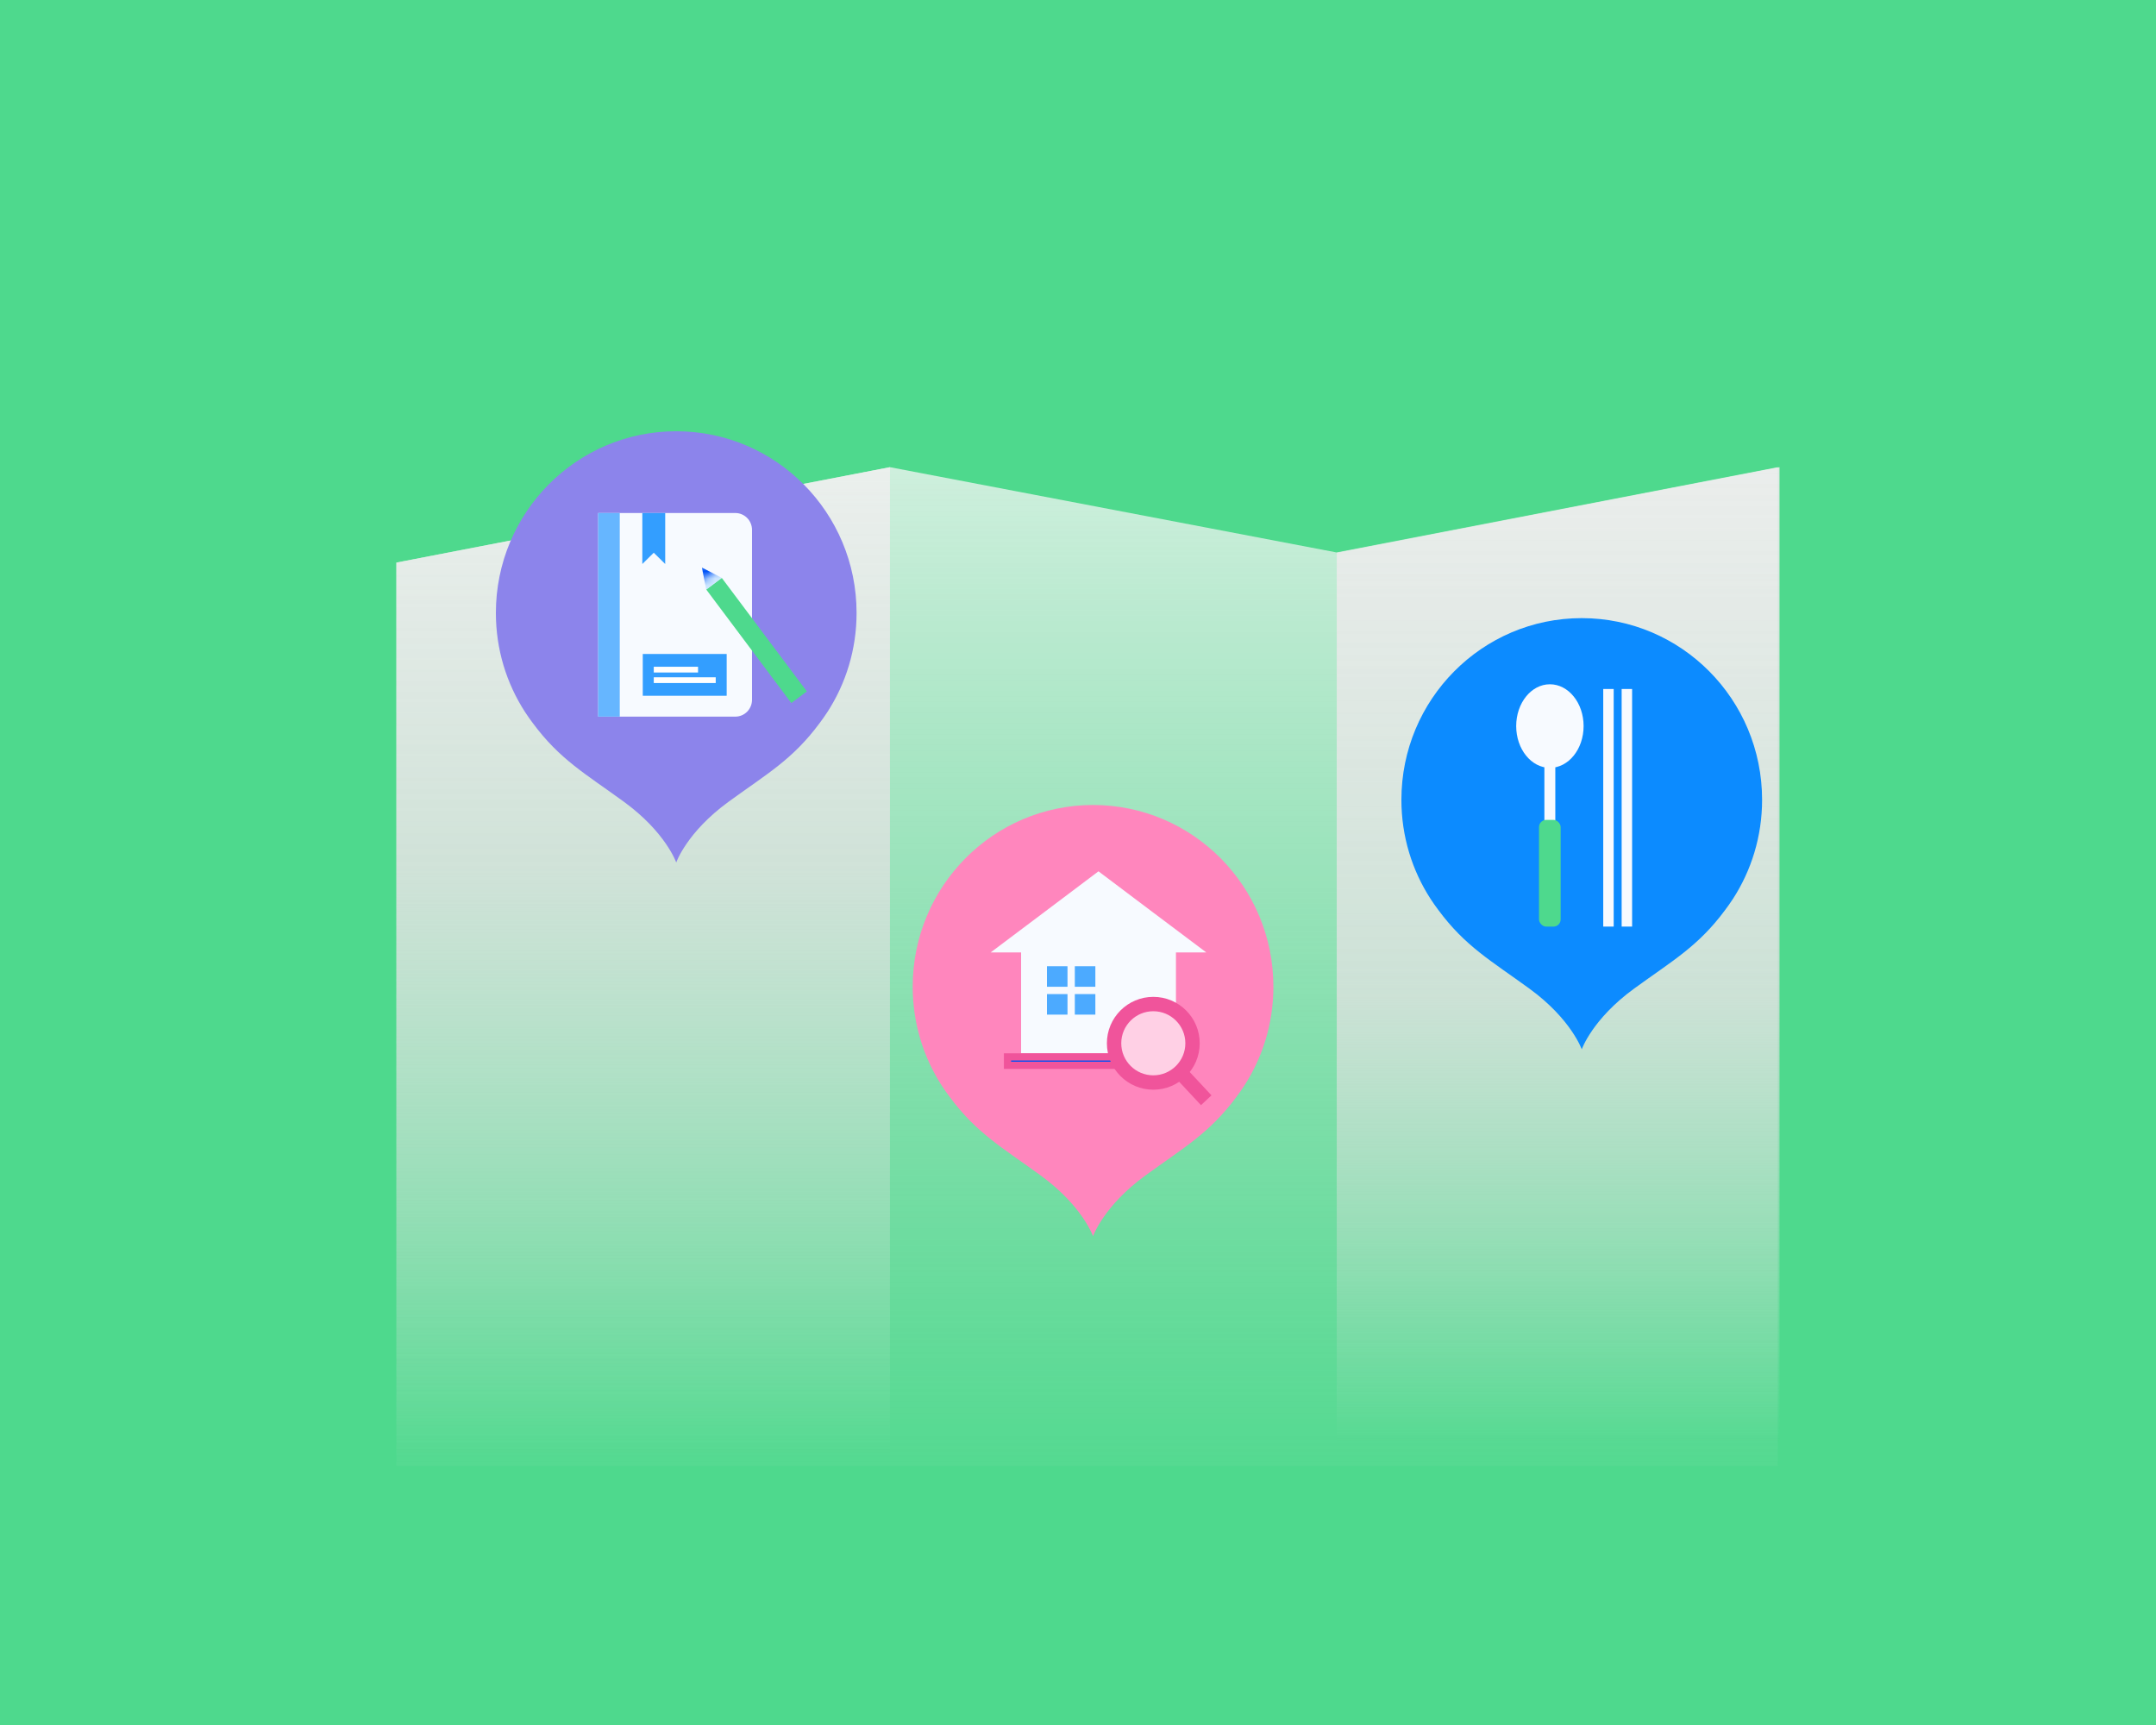 <svg width="300" height="240" viewBox="0 0 300 240" fill="none" xmlns="http://www.w3.org/2000/svg">
<rect width="300" height="240" fill="#4ED98D"/>
<path d="M55.154 78.272V203.984H247.372V65L185.977 76.861L123.833 65L55.154 78.272Z" fill="url(#paint0_linear_1578_14153)"/>
<path d="M55.154 78.272L55.154 203.99H123.833L123.833 65L55.154 78.272Z" fill="url(#paint1_linear_1578_14153)"/>
<path d="M186.003 76.909L186.003 203.933H247.613V65L186.003 76.909Z" fill="url(#paint2_linear_1578_14153)"/>
<path d="M173.124 151.077C175.694 147.109 177.189 142.372 177.189 137.281C177.189 123.317 165.954 112 152.094 112C138.233 112 127 123.317 127 137.279C127 142.369 128.495 147.109 131.065 151.075C131.065 151.075 131.076 151.091 131.08 151.097C131.416 151.613 131.769 152.116 132.139 152.604C135.882 157.666 139.473 159.662 144.8 163.539C150.633 167.785 152.094 171.998 152.094 171.998C152.094 171.998 153.554 167.783 159.388 163.539C164.716 159.662 168.305 157.666 172.048 152.606C172.419 152.116 172.771 151.613 173.107 151.097C173.111 151.091 173.116 151.082 173.122 151.075L173.124 151.077Z" fill="#FF86BD"/>
<path d="M163.63 146.546H142.082V132.314L152.85 124.964L163.63 132.314V146.546Z" fill="#F7FAFF"/>
<path d="M140.19 148.219V147.047H164.69V148.219H140.19Z" fill="#0052F7" stroke="#F0549B"/>
<path d="M152.849 132.509H137.852L145.35 126.874L152.849 121.227L160.348 126.874L167.847 132.509H152.849Z" fill="#F7FAFF"/>
<path d="M148.538 134.432H145.681V137.29H148.538V134.432Z" fill="#4CAAFF"/>
<path d="M152.415 134.432H149.558V137.29H152.415V134.432Z" fill="#4CAAFF"/>
<path d="M148.538 138.307H145.681V141.165H148.538V138.307Z" fill="#4CAAFF"/>
<path d="M152.415 138.307H149.558V141.165H152.415V138.307Z" fill="#4CAAFF"/>
<path d="M160.478 150.61C163.493 150.61 165.937 148.166 165.937 145.152C165.937 142.137 163.493 139.693 160.478 139.693C157.463 139.693 155.02 142.137 155.02 145.152C155.02 148.166 157.463 150.61 160.478 150.61Z" fill="#FFD0E5" stroke="#F0549B" stroke-width="2" stroke-miterlimit="10"/>
<path d="M164.349 149.334L167.846 153.079" stroke="#F0549B" stroke-width="2" stroke-miterlimit="10"/>
<path d="M241.124 125.077C243.694 121.109 245.189 116.372 245.189 111.281C245.189 97.317 233.954 86 220.094 86C206.233 86 195 97.317 195 111.279C195 116.369 196.495 121.109 199.065 125.075C199.065 125.075 199.076 125.091 199.08 125.097C199.416 125.613 199.769 126.116 200.139 126.604C203.882 131.666 207.473 133.662 212.8 137.539C218.633 141.785 220.094 145.998 220.094 145.998C220.094 145.998 221.554 141.783 227.388 137.539C232.716 133.662 236.305 131.666 240.048 126.606C240.419 126.116 240.771 125.613 241.107 125.097C241.111 125.091 241.116 125.082 241.122 125.075L241.124 125.077Z" fill="#0C8BFF"/>
<rect x="223.086" y="95.859" width="1.454" height="33.057" fill="#F7FAFF"/>
<rect x="225.648" y="95.859" width="1.454" height="33.057" fill="#F7FAFF"/>
<ellipse cx="215.663" cy="101.017" rx="4.69" ry="5.814" fill="#F7FAFF"/>
<rect x="214.895" y="104.783" width="1.521" height="22.16" fill="#F7FAFF"/>
<rect x="214.148" y="114.072" width="3.013" height="14.846" rx="1" fill="#4ED98D"/>
<path d="M115.124 99.077C117.694 95.109 119.189 90.372 119.189 85.281C119.189 71.317 107.954 60 94.094 60C80.233 60 69 71.317 69 85.279C69 90.369 70.495 95.109 73.065 99.075C73.065 99.075 73.076 99.091 73.08 99.097C73.416 99.613 73.769 100.116 74.139 100.604C77.882 105.666 81.473 107.662 86.799 111.539C92.633 115.785 94.094 119.998 94.094 119.998C94.094 119.998 95.554 115.783 101.388 111.539C106.716 107.662 110.305 105.666 114.048 100.606C114.419 100.116 114.771 99.613 115.107 99.097C115.111 99.091 115.116 99.082 115.122 99.075L115.124 99.077Z" fill="#8C84EB"/>
<path d="M83.232 71.375H102.32C102.935 71.375 103.525 71.622 103.96 72.061C104.395 72.5 104.639 73.095 104.639 73.716V97.364C104.639 97.985 104.395 98.58 103.96 99.019C103.525 99.458 102.935 99.705 102.32 99.705H83.232V71.375Z" fill="#F7FAFF"/>
<path d="M86.237 71.375H83.232V99.705H86.237V71.375Z" fill="#66B6FF"/>
<path d="M101.115 90.988H89.439V96.8H101.115V90.988Z" fill="#339EFF"/>
<path d="M90.97 93.166H97.131" stroke="white" stroke-width="0.8" stroke-miterlimit="10"/>
<path d="M90.97 94.629H99.591" stroke="white" stroke-width="0.8" stroke-miterlimit="10"/>
<path d="M89.377 71.375H92.562V78.47L90.969 76.902L89.377 78.47V71.375Z" fill="#339EFF"/>
<rect x="98.273" y="82.022" width="2.7" height="19.737" transform="rotate(-36.85 98.273 82.022)" fill="#4ED98D"/>
<path d="M97.672 78.975L100.43 80.403L98.269 82.023L97.672 78.975Z" fill="#CCE6FF"/>
<mask id="mask0_1578_14153" style="mask-type:alpha" maskUnits="userSpaceOnUse" x="96" y="77" width="5" height="4">
<rect x="96.328" y="79.486" width="3.256" height="1.887" transform="rotate(-36.85 96.328 79.486)" fill="#D9D9D9"/>
</mask>
<g mask="url(#mask0_1578_14153)">
<path d="M97.671 78.967L100.429 80.395L98.268 82.015L97.671 78.967Z" fill="#0052F7"/>
</g>
<defs>
<linearGradient id="paint0_linear_1578_14153" x1="151.263" y1="19.5" x2="151.263" y2="236.219" gradientUnits="userSpaceOnUse">
<stop stop-color="#FCFCFC"/>
<stop offset="0.88" stop-color="#E2E2E2" stop-opacity="0.01"/>
<stop offset="1" stop-color="#E2E2E2" stop-opacity="0"/>
</linearGradient>
<linearGradient id="paint1_linear_1578_14153" x1="89.493" y1="-0.301" x2="89.493" y2="202.368" gradientUnits="userSpaceOnUse">
<stop stop-color="white"/>
<stop offset="0.596" stop-color="#E2E2E2" stop-opacity="0.75"/>
<stop offset="1" stop-color="#E2E2E2" stop-opacity="0"/>
</linearGradient>
<linearGradient id="paint2_linear_1578_14153" x1="216.808" y1="20.665" x2="216.808" y2="200.621" gradientUnits="userSpaceOnUse">
<stop stop-color="#F4F4F4"/>
<stop offset="0.656" stop-color="#E2E2E2" stop-opacity="0.75"/>
<stop offset="1" stop-color="#E2E2E2" stop-opacity="0"/>
</linearGradient>
</defs>
</svg>
